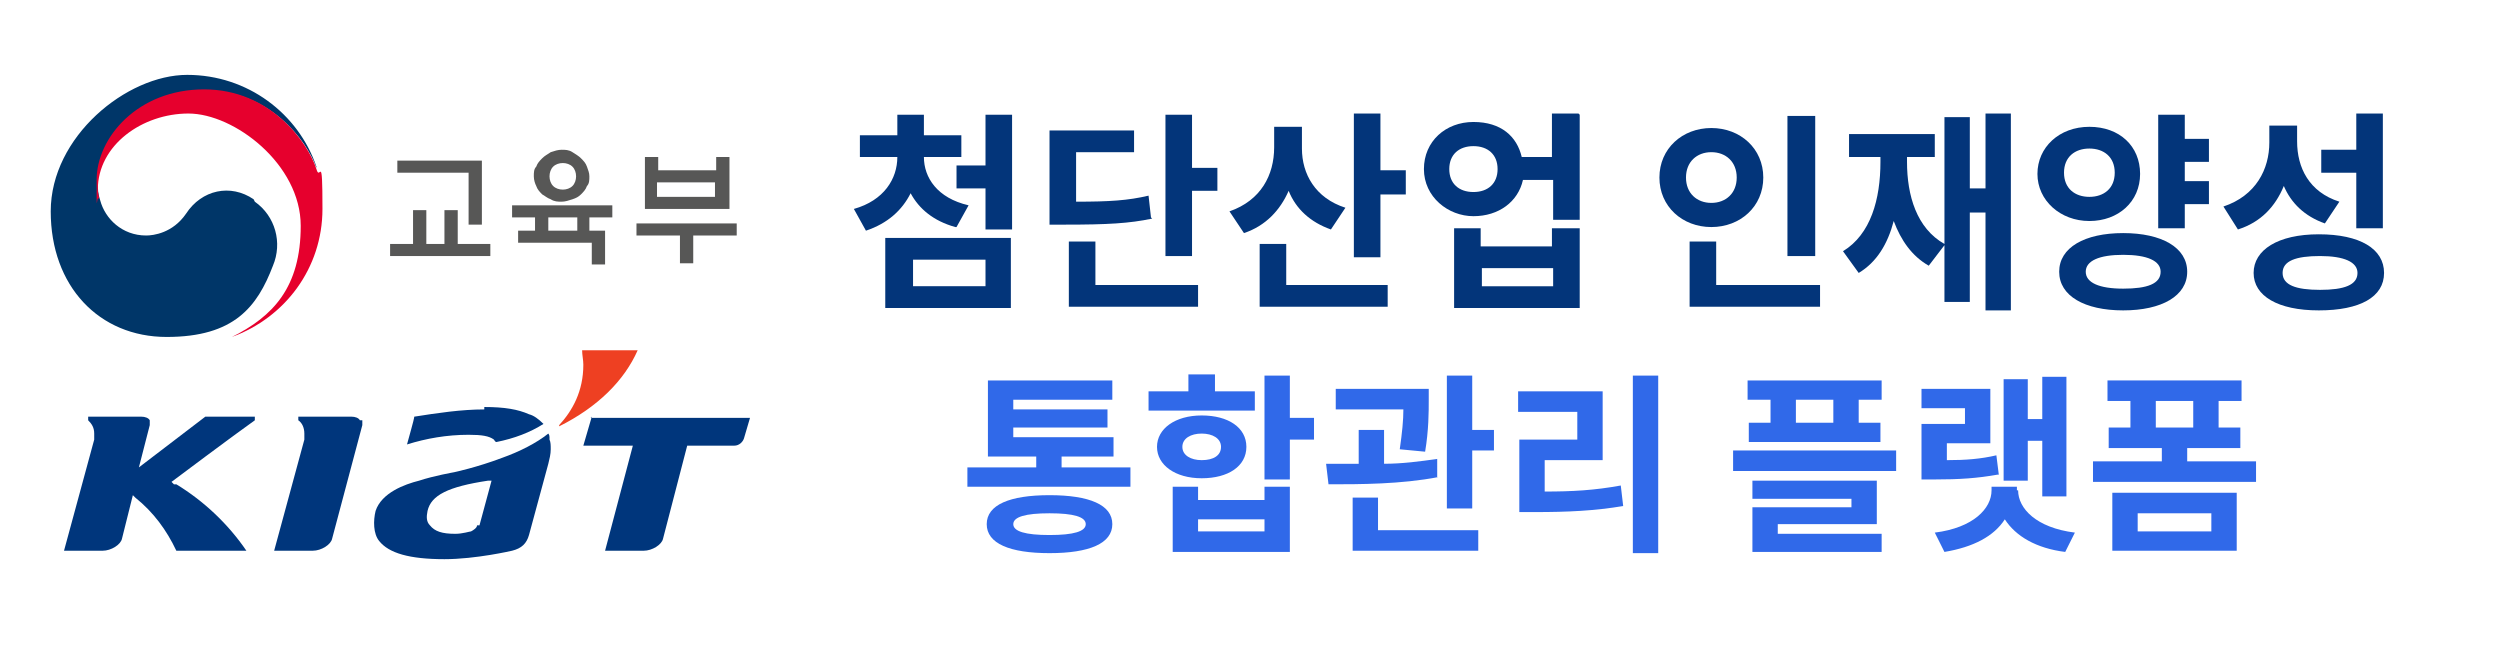 <?xml version="1.0" encoding="UTF-8"?>
<svg xmlns="http://www.w3.org/2000/svg" xmlns:xlink="http://www.w3.org/1999/xlink" version="1.1" viewBox="0 0 207 55">
  <defs>
    <style>
      .cls-1 {
        fill: #00367c;
      }

      .cls-2 {
        fill: url(#linear-gradient);
      }

      .cls-3 {
        fill: #e6002d;
      }

      .cls-4 {
        fill: #575756;
      }

      .cls-5 {
        fill: #003668;
      }

      .cls-6 {
        fill: #03357a;
      }

      .cls-7 {
        fill: #3069e9;
      }
    </style>
    <linearGradient id="linear-gradient" x1="-3787.5" y1="4868.1" x2="-3778.9" y2="4859.9" gradientTransform="translate(2897 -3710.1) scale(.8) skewX(.9)" gradientUnits="userSpaceOnUse">
      <stop offset="0" stop-color="#fcb811"/>
      <stop offset=".7" stop-color="#f4811f"/>
      <stop offset=".9" stop-color="#ef5221"/>
      <stop offset="1" stop-color="#ee4022"/>
    </linearGradient>
  </defs>
  <!-- Generator: Adobe Illustrator 28.7.1, SVG Export Plug-In . SVG Version: 1.2.0 Build 142)  -->
  <g>
    <g id="_레이어_1" data-name="레이어_1">
      <g>
        <g>
          <path class="cls-5" d="M21,16.5c-1.9-1.3-4.3-.8-5.6,1.2-1.1,1.6-2.7,1.8-3.3,1.8-2,0-3.4-1.4-3.8-2.9h0s0,0,0,0c0,0,0,0,0,0-.2-.6-.2-.9-.2-1.6,0-3.6,3.6-7.5,8.9-7.5s8.4,4.1,9.2,6.4c0,0,0,0,0-.1-1.5-4.4-5.7-7.6-10.7-7.6s-11.3,5.1-11.3,11.3,4,10.4,9.6,10.4,7.5-2.5,8.8-5.9c.8-1.9.2-4.1-1.5-5.3Z"/>
          <path class="cls-3" d="M26.2,14c-.7-2.2-3.8-6.6-9.3-6.6s-8.9,4-8.9,7.5,0,1,.2,1.6c0-.3-.1-.5-.1-.8,0-3.7,3.7-6.3,7.5-6.3s9.3,4.2,9.3,9.3-2.3,7.5-5.7,9.2h0c4.4-1.6,7.5-5.7,7.5-10.6s-.2-2.2-.5-3.3Z"/>
        </g>
        <g>
          <path class="cls-4" d="M34.2,20.2v-2.8h1.1v2.8h1.5v-2.8h1.1v2.8h2.7v1h-8.3v-1h2ZM38.8,18.6v-4.3h-5.9v-1h7v5.3h-1.1Z"/>
          <path class="cls-4" d="M50.1,19.1v2.8h-1.1v-1.8h-6.1v-1h1.4v-1.1s-1.9,0-1.9,0v-1h8.3v1h-1.9v1.1h1.2ZM48.8,14.6c0,.3,0,.6-.2.8-.1.3-.3.5-.5.7-.2.2-.4.3-.7.4-.3.1-.6.2-.9.2s-.6,0-.9-.2c-.3-.1-.5-.3-.7-.4-.2-.2-.4-.4-.5-.7-.1-.2-.2-.5-.2-.8s0-.6.2-.8c.1-.3.3-.5.5-.7.2-.2.4-.3.7-.5.3-.1.6-.2.9-.2s.6,0,.9.2.5.3.7.5c.2.2.4.4.5.7.1.3.2.5.2.8ZM45.4,19.1h2.4v-1.1h-2.4v1.1ZM47.7,14.6c0-.3-.1-.6-.3-.8-.2-.2-.5-.3-.8-.3s-.6.1-.8.3c-.2.2-.3.5-.3.8s.1.6.3.8c.2.2.5.3.8.3s.6-.1.8-.3c.2-.2.3-.5.3-.8Z"/>
          <path class="cls-4" d="M52.7,18.5h8.3v1h-3.6v2.3h-1.1v-2.3h-3.6v-1ZM54.5,14.1h4.8v-1.1h1.1v4.3h-7v-4.3h1.1v1.1ZM59.2,15.1h-4.8v1.2h4.8v-1.2Z"/>
        </g>
      </g>
      <g>
        <g>
          <path class="cls-1" d="M29.8,34.8c-.1-.2-.4-.3-.7-.3h-4.4s0,.3,0,.3c.3.2.5.6.5,1.1,0,.2,0,.3,0,.5l-2.5,9.2h3.2c.7,0,1.5-.5,1.6-1l2.5-9.4s0,0,0-.1c0-.1,0-.2,0-.3Z"/>
          <path class="cls-1" d="M49,34.5l-.7,2.4h4.1l-2.3,8.7h3.2c.7,0,1.5-.5,1.6-1l2-7.7h3.9c.4,0,.7-.3.8-.6l.5-1.7h-13.2Z"/>
          <path class="cls-2" d="M48.2,29c0,.4.1.8.1,1.2,0,2.2-.9,3.8-2,5,0,0,0,.2,0,.1,3.2-1.6,5.4-3.8,6.5-6.3h-4.7Z"/>
          <path class="cls-1" d="M40.1,33.9c-1.9,0-3.9.3-5.8.6,0,.2-.5,1.9-.6,2.3,1.6-.5,3.3-.8,5.1-.8h0c1.1,0,1.7.1,2.1.4,0,0,.1.2.2.2,1.5-.3,2.8-.8,3.9-1.5h0c-.4-.4-.8-.7-1.2-.8-.9-.4-2-.6-3.7-.6Z"/>
          <path class="cls-1" d="M45.5,36.2c0-.2-.1-.3-.1-.3-1,.8-2.4,1.5-3.8,2-2.1.8-4,1.2-4,1.2,0,0-1.7.3-2.9.7-1.2.3-3.1,1-3.6,2.5-.2.8-.2,1.9.3,2.5.8,1,2.5,1.5,5.4,1.5,2.6,0,5.6-.7,5.6-.7.8-.2,1.2-.6,1.4-1.3l1.6-5.9c.1-.4.2-.8.2-1.2,0-.3,0-.6-.1-.8ZM39.5,43.5c0,.2-.3.4-.5.5-.1,0-.7.2-1.3.2-1.1,0-1.7-.2-2.1-.7-.3-.3-.3-.7-.2-1.2h0c.3-1.3,1.7-2,5-2.5h.3s-1,3.7-1,3.7Z"/>
        </g>
        <path class="cls-1" d="M14.4,40.1l-.2-.2s5.2-3.9,6.9-5.1v-.3c0,0-4.1,0-4.1,0,0,0-5.5,4.2-5.5,4.2l.9-3.5s0,0,0-.1c0-.1,0-.2,0-.3-.1-.2-.4-.3-.7-.3h-4.4s0,.3,0,.3c.3.3.5.6.5,1.1,0,.2,0,.3,0,.5l-2.5,9.2h3.2c.7,0,1.5-.5,1.6-1l.9-3.6.2.2c1.5,1.2,2.6,2.7,3.4,4.4h5.8c-1.5-2.2-3.5-4.1-5.8-5.5Z"/>
      </g>
      <g>
        <path class="cls-6" d="M79.1,18.8c-1.8-.5-3-1.5-3.7-2.8-.7,1.4-1.9,2.5-3.7,3.1l-1-1.8c2.5-.7,3.6-2.5,3.6-4.3h-3.1v-1.8h3.1v-1.7h2.2v1.7h3.1v1.8h-3.1c0,1.7,1.1,3.4,3.7,4l-1,1.8ZM73.3,19.7h10.4v5.8h-10.4v-5.8ZM75.6,23.7h6v-2.2h-6v2.2ZM83.8,9.5v9.5h-2.2v-3.4h-2.4v-1.9h2.4v-4.2h2.2Z"/>
        <path class="cls-6" d="M95.4,18.1c-1.9.4-3.7.5-7.2.5h-1.3v-7.8h7v1.8h-4.8v4.1c2.8,0,4.3-.1,6-.5l.2,1.8ZM90.8,23.6h8.4v1.8h-10.7v-5.4h2.2v3.6ZM100.8,13.9v1.9h-2.1v5.4h-2.2v-11.7h2.2v4.4h2.1Z"/>
        <path class="cls-6" d="M110.2,19c-1.7-.6-2.9-1.7-3.5-3.2-.7,1.6-1.9,2.9-3.7,3.5l-1.2-1.8c2.6-.9,3.7-3,3.7-5.3v-1.7h2.3v1.8c0,2.1,1.1,4.1,3.6,4.9l-1.2,1.8ZM106.5,23.6h8.4v1.8h-10.6v-5.2h2.2v3.3ZM116.4,14.2v1.9h-2.1v5.2h-2.2v-11.9h2.2v4.7h2.1Z"/>
        <path class="cls-6" d="M130.8,9.5v8.7h-2.2v-3.3h-2.5c-.4,1.8-2,3-4.1,3s-4.1-1.6-4.1-3.9,1.8-3.9,4.1-3.9,3.6,1.2,4,2.9h2.5v-3.6h2.2ZM124,14c0-1.2-.8-1.9-2-1.9s-2,.7-2,1.9.8,1.9,2,1.9,2-.7,2-1.9ZM128.6,18.9h2.2v6.6h-10.4v-6.6h2.2v1.5h5.9v-1.5ZM128.6,22.2h-5.9v1.5h5.9v-1.5Z"/>
        <path class="cls-6" d="M141.7,18.8c-2.4,0-4.3-1.7-4.3-4.1s1.9-4.1,4.3-4.1,4.3,1.7,4.3,4.1-1.9,4.1-4.3,4.1ZM141.7,16.8c1.2,0,2.1-.8,2.1-2.1s-.9-2.1-2.1-2.1-2.1.8-2.1,2.1.9,2.1,2.1,2.1ZM150.7,23.6v1.8h-10.8v-5.4h2.2v3.6h8.6ZM150.3,21.2h-2.3v-11.6h2.3v11.6Z"/>
        <path class="cls-6" d="M166.5,9.5v16.2h-2.1v-8.1h-1.3v7.4h-2.1v-4.7l-1.3,1.7c-1.4-.8-2.3-2.1-2.9-3.7-.5,1.9-1.4,3.4-2.9,4.3l-1.3-1.8c2.3-1.4,3.1-4.3,3.1-7.4v-.4h-2.6v-1.9h7.1v1.9h-2.3v.4c0,2.8.8,5.5,3.1,6.8v-10.5h2.1v5.9h1.3v-6.2h2.1Z"/>
        <path class="cls-6" d="M173,18.3c-2.4,0-4.3-1.7-4.3-3.9s1.8-3.9,4.3-3.9,4.2,1.6,4.2,3.9-1.8,3.9-4.2,3.9ZM181.1,22.5c0,2-2.1,3.2-5.3,3.2s-5.3-1.2-5.3-3.2,2.1-3.2,5.3-3.2,5.3,1.2,5.3,3.2ZM173,16.3c1.2,0,2.1-.7,2.1-2s-.9-2-2.1-2-2.1.7-2.1,2,.9,2,2.1,2ZM178.9,22.5c0-.9-1.1-1.4-3.1-1.4s-3.1.5-3.1,1.4,1.1,1.4,3.1,1.4,3.1-.4,3.1-1.4ZM180.9,13.4v1.6h2v1.9h-2v2h-2.2v-9.4h2.2v2h2v1.9h-2Z"/>
        <path class="cls-6" d="M192.5,18.5c-1.7-.6-2.8-1.7-3.4-3.1-.7,1.7-1.9,3-3.8,3.6l-1.2-1.9c2.7-.9,3.8-3.1,3.8-5.3v-1.4h2.3v1.3c0,2.2,1,4.2,3.5,5l-1.2,1.8ZM197.4,22.6c0,2-2,3.1-5.4,3.1s-5.4-1.2-5.4-3.1,2-3.2,5.4-3.2,5.4,1.2,5.4,3.2ZM195.2,22.6c0-.9-1.1-1.4-3.1-1.4s-3.1.4-3.1,1.4,1.1,1.4,3.1,1.4,3.1-.4,3.1-1.4ZM195.1,14.3h-2.9v-1.9h2.9v-3h2.2v9.5h-2.2v-4.7Z"/>
      </g>
      <g>
        <path class="cls-7" d="M93.6,38.7v1.6h-13.5v-1.6h5.7v-.9h-4v-6.3h10.3v1.6h-8.2v.8h7.8v1.5h-7.8v.8h8.3v1.6h-4.3v.9h5.7ZM92.1,43.4c0,1.6-1.9,2.4-5.2,2.4s-5.2-.8-5.2-2.4,1.9-2.4,5.2-2.4,5.2.8,5.2,2.4ZM89.9,43.4c0-.6-1-.9-3-.9s-3,.3-3,.9,1,.9,3,.9,3-.3,3-.9Z"/>
        <path class="cls-7" d="M103.9,34h-8.8v-1.6h3.3v-1.4h2.2v1.4h3.3v1.6ZM99.5,39.6c-2.2,0-3.7-1.1-3.7-2.6s1.5-2.6,3.7-2.6,3.7,1,3.7,2.6-1.5,2.6-3.7,2.6ZM104.7,40.3h2.1v5.4h-9.7v-5.4h2.1v1.1h5.5v-1.1ZM99.5,38.1c1,0,1.6-.4,1.6-1.1s-.7-1.1-1.6-1.1-1.6.4-1.6,1.1.7,1.1,1.6,1.1ZM104.7,43h-5.5v1h5.5v-1ZM108.8,36.4h-2v3.3h-2.1v-8.6h2.1v3.5h2v1.7Z"/>
        <path class="cls-7" d="M119.1,39.5c-3.1.6-6.5.6-9.1.6l-.2-1.7c.8,0,1.8,0,2.7,0v-2.8h2.1v2.8c1.5,0,3-.2,4.4-.4v1.5ZM115.9,37.2c.2-1.4.3-2.4.3-3.3h-5.6v-1.7h7.7v.9c0,1,0,2.5-.3,4.3l-2.1-.2ZM114.1,43.9h8.3v1.7h-10.4v-4.4h2.1v2.7ZM123.7,35.6v1.7h-1.8v4.8h-2.1v-11h2.1v4.5h1.8Z"/>
        <path class="cls-7" d="M127.9,40.7c2.3,0,4.1-.1,6.3-.5l.2,1.7c-2.4.4-4.6.5-7.3.5h-1.3v-6h4.8v-2.3h-4.9v-1.7h7v5.7h-4.8v2.6ZM137.3,31.1v14.7h-2.1v-14.7h2.1Z"/>
        <path class="cls-7" d="M157,37.3v1.7h-13.5v-1.7h13.5ZM146.6,33.1h-1.9v-1.6h11.1v1.6h-1.9v1.9h1.8v1.6h-10.9v-1.6h1.8v-1.9ZM147.2,44.2h8.6v1.5h-10.7v-3.7h8.2v-.7h-8.2v-1.5h10.3v3.6h-8.2v.8ZM151.8,33.1h-3.1v1.9h3.1v-1.9Z"/>
        <path class="cls-7" d="M165.4,39.3c-1.7.3-3.1.4-5.3.4h-1v-4.6h3.6v-1.3h-3.6v-1.6h5.7v4.5h-3.6v1.4c1.6,0,2.8-.1,4.1-.4l.2,1.6ZM167.1,40.6c0,1.5,1.5,3.1,4.7,3.5l-.8,1.6c-2.4-.3-4.1-1.3-5-2.7-.9,1.4-2.6,2.3-5,2.7l-.8-1.6c3.2-.4,4.7-2,4.7-3.5v-.3h2.1v.3ZM167.9,39.8h-2v-8.4h2v3.3h1.2v-3.5h2v9.9h-2v-4.6h-1.2v3.4Z"/>
        <path class="cls-7" d="M186.8,38.2v1.7h-13.5v-1.7h5.7v-1.1h-4.4v-1.7h1.8v-2.2h-1.9v-1.7h11.1v1.7h-1.9v2.2h1.8v1.7h-4.4v1.1h5.7ZM174.9,40.8h10.3v4.8h-10.3v-4.8ZM177,44h6.1v-1.5h-6.1v1.5ZM178.5,35.4h3.1v-2.2h-3.1v2.2Z"/>
      </g>
    </g>
  </g>
</svg>